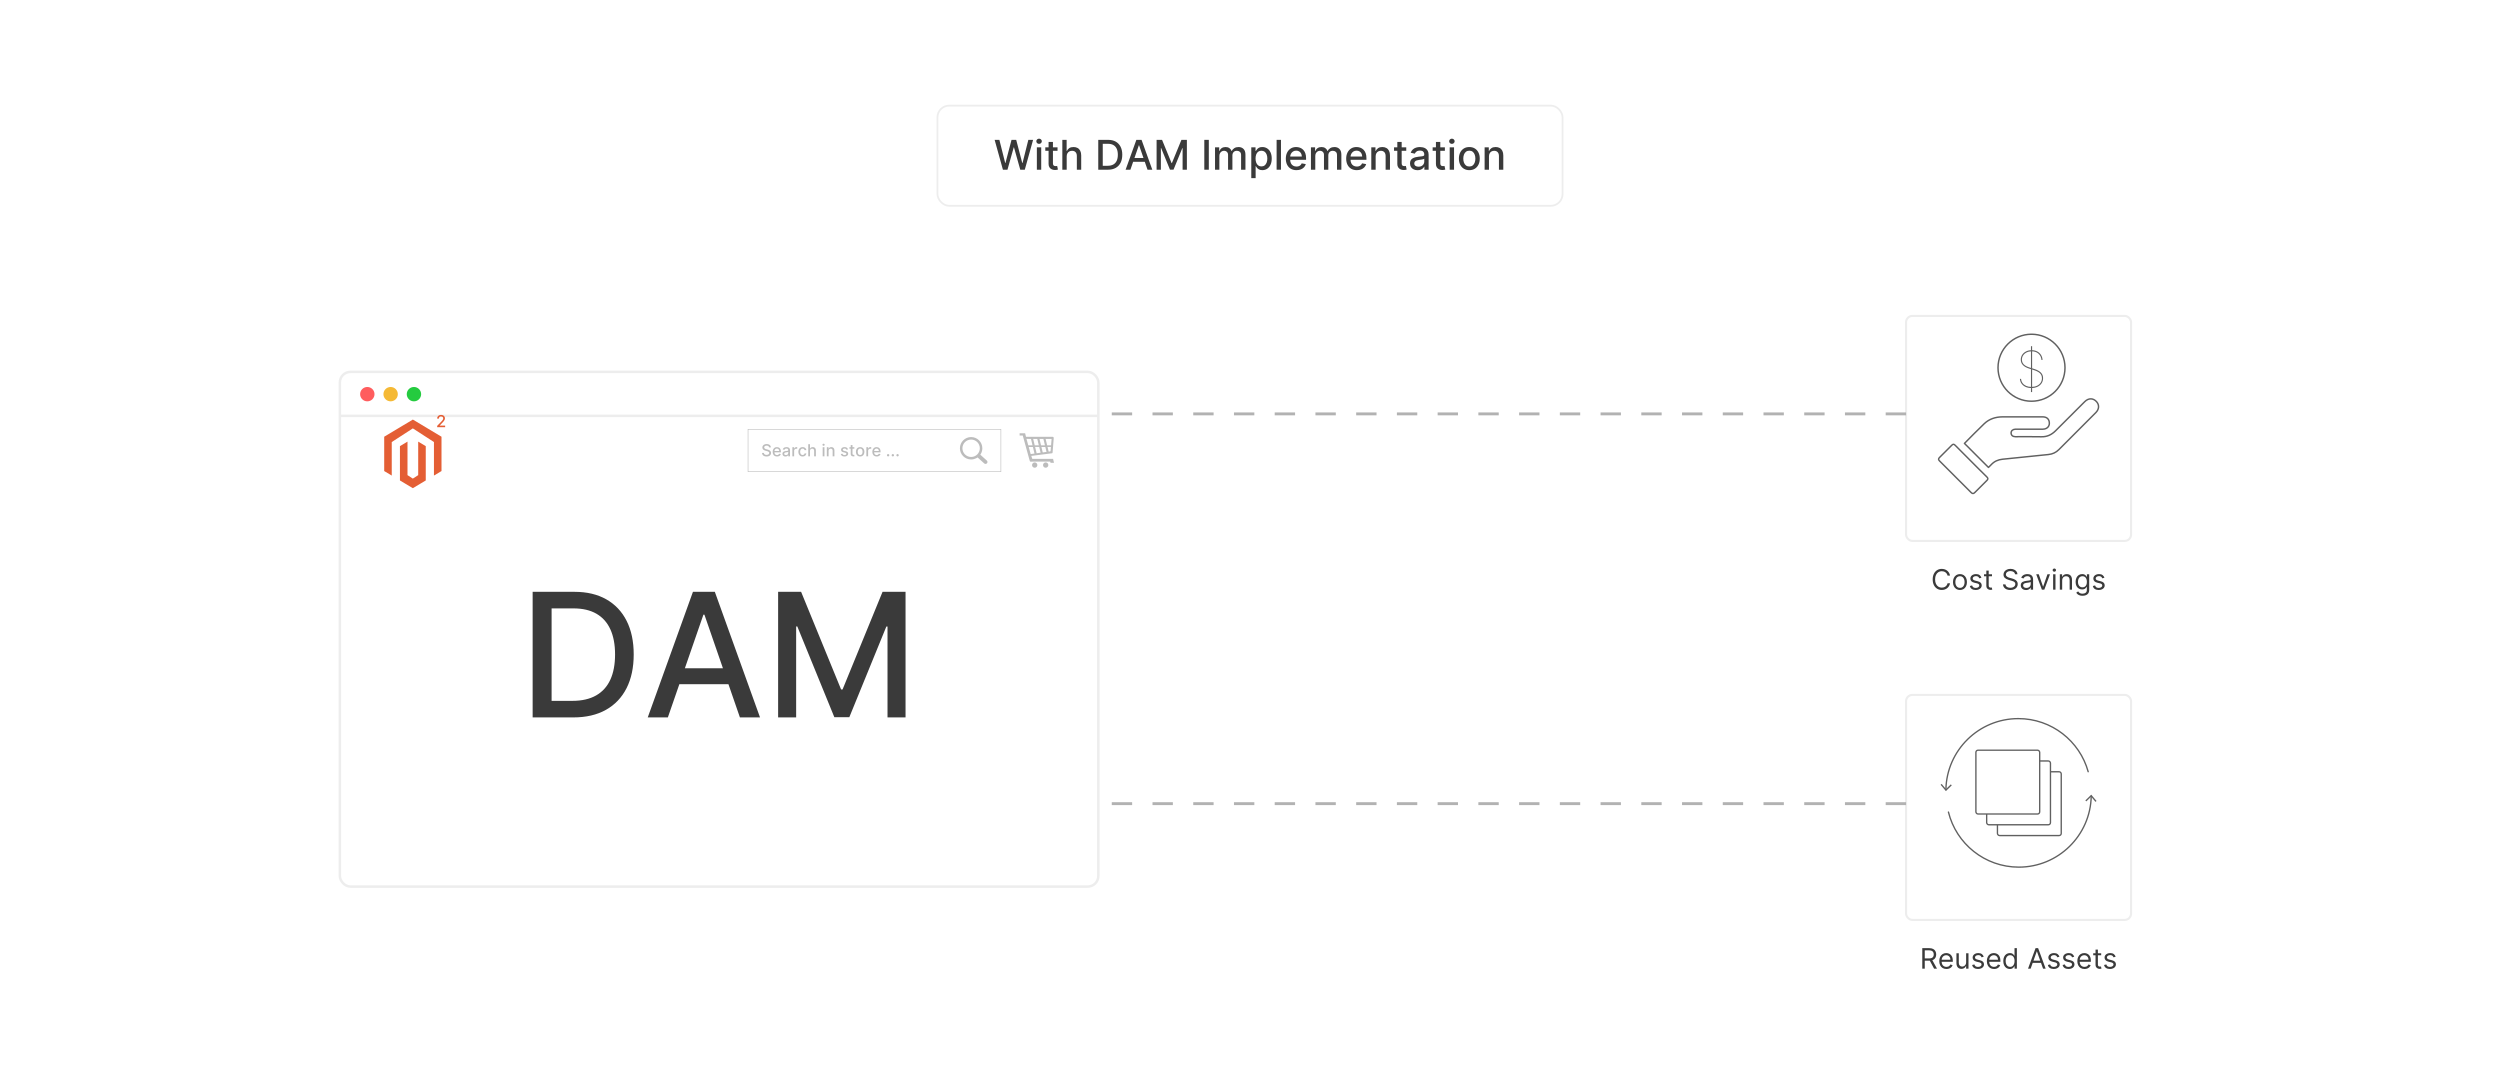 <?xml version="1.0" encoding="UTF-8"?><svg id="Evaluating-asset-reuse-with-Magento-2-DAM" xmlns="http://www.w3.org/2000/svg" xmlns:xlink="http://www.w3.org/1999/xlink" viewBox="0 0 860 370.885"><defs><filter id="drop-shadow-1" filterUnits="userSpaceOnUse"><feOffset dx="0" dy="3.529"/><feGaussianBlur result="blur" stdDeviation="2.824"/><feFlood flood-color="#333" flood-opacity=".09"/><feComposite in2="blur" operator="in"/><feComposite in="SourceGraphic"/></filter><filter id="drop-shadow-2" filterUnits="userSpaceOnUse"><feOffset dx="0" dy="7.76"/><feGaussianBlur result="blur-2" stdDeviation="6.035"/><feFlood flood-color="#000" flood-opacity=".05"/><feComposite in2="blur-2" operator="in"/><feComposite in="SourceGraphic"/></filter><filter id="drop-shadow-3" filterUnits="userSpaceOnUse"><feOffset dx="0" dy="5"/><feGaussianBlur result="blur-3" stdDeviation="4"/><feFlood flood-color="#333" flood-opacity=".09"/><feComposite in2="blur-3" operator="in"/><feComposite in="SourceGraphic"/></filter><filter id="drop-shadow-4" filterUnits="userSpaceOnUse"><feOffset dx="0" dy="5"/><feGaussianBlur result="blur-4" stdDeviation="4"/><feFlood flood-color="#333" flood-opacity=".09"/><feComposite in2="blur-4" operator="in"/><feComposite in="SourceGraphic"/></filter></defs><g filter="url(#drop-shadow-1)"><rect x="322.48" y="32.804" width="215.041" height="34.461" rx="4.036" ry="4.036" fill="#fff" stroke="#ededed" stroke-miterlimit="10" stroke-width=".621"/><path d="M345.004,54.851l-2.847-10.268h1.629l2,7.951h.095l2.081-7.951h1.614l2.081,7.957h.095l1.996-7.957h1.634l-2.853,10.268h-1.559l-2.161-7.69h-.08l-2.161,7.69h-1.564Z" fill="#3a3a3a" stroke-width="0"/><path d="M357.437,45.962c-.261,0-.484-.088-.669-.263-.185-.175-.278-.385-.278-.629,0-.247.093-.458.278-.634.186-.176.409-.263.669-.263s.484.087.669.263c.186.175.278.385.278.629,0,.248-.093.459-.278.634s-.409.263-.669.263ZM356.68,54.851v-7.701h1.499v7.701h-1.499Z" fill="#3a3a3a" stroke-width="0"/><path d="M363.789,47.15v1.204h-4.206v-1.204h4.206ZM360.711,45.305h1.499v7.284c0,.291.043.509.13.654.087.146.2.244.338.296s.29.078.454.078c.121,0,.226-.008.316-.025s.161-.03.21-.04l.271,1.238c-.087.033-.21.067-.371.103-.16.035-.361.054-.602.058-.395.007-.762-.063-1.103-.21s-.617-.374-.827-.682-.316-.694-.316-1.158v-7.595Z" fill="#3a3a3a" stroke-width="0"/><path d="M366.942,50.278v4.572h-1.499v-10.268h1.479v3.82h.095c.18-.414.456-.744.827-.987.371-.244.855-.366,1.454-.366.528,0,.99.109,1.386.326.396.217.704.541.922.97.219.43.329.965.329,1.607v4.898h-1.499v-4.718c0-.564-.146-1.003-.436-1.316-.291-.312-.695-.469-1.213-.469-.354,0-.671.075-.95.226-.279.15-.498.37-.657.659-.159.29-.238.638-.238,1.045Z" fill="#3a3a3a" stroke-width="0"/><path d="M381.125,54.851h-3.324v-10.268h3.429c1.006,0,1.87.205,2.592.614.722.41,1.276.996,1.662,1.76.386.764.579,1.679.579,2.745,0,1.07-.195,1.989-.584,2.757-.39.769-.952,1.36-1.687,1.772-.735.413-1.625.619-2.667.619ZM379.35,53.497h1.689c.782,0,1.432-.148,1.95-.444s.906-.725,1.163-1.289c.257-.563.386-1.25.386-2.063,0-.805-.127-1.489-.383-2.05s-.636-.988-1.141-1.278c-.504-.291-1.131-.436-1.88-.436h-1.785v7.56Z" fill="#3a3a3a" stroke-width="0"/><path d="M388.855,54.851h-1.644l3.695-10.268h1.79l3.695,10.268h-1.644l-2.903-8.402h-.081l-2.908,8.402ZM389.131,50.83h5.334v1.303h-5.334v-1.303Z" fill="#3a3a3a" stroke-width="0"/><path d="M397.869,44.583h1.88l3.269,7.981h.12l3.269-7.981h1.88v10.268h-1.474v-7.43h-.095l-3.028,7.415h-1.224l-3.028-7.419h-.095v7.435h-1.474v-10.268Z" fill="#3a3a3a" stroke-width="0"/><path d="M415.832,44.583v10.268h-1.549v-10.268h1.549Z" fill="#3a3a3a" stroke-width="0"/><path d="M417.968,54.851v-7.701h1.438v1.253h.096c.16-.424.422-.756.787-.995.364-.239.8-.358,1.308-.358.515,0,.947.12,1.296.361.35.241.607.572.775.993h.08c.184-.411.476-.739.877-.985.401-.246.879-.369,1.434-.369.699,0,1.269.219,1.712.657.442.438.664,1.098.664,1.98v5.164h-1.499v-5.023c0-.521-.142-.899-.426-1.133s-.623-.351-1.018-.351c-.488,0-.867.149-1.138.449-.271.299-.406.683-.406,1.15v4.908h-1.494v-5.119c0-.418-.13-.753-.391-1.008-.261-.254-.6-.381-1.018-.381-.284,0-.546.074-.785.223s-.431.355-.577.619c-.145.264-.218.57-.218.917v4.748h-1.499Z" fill="#3a3a3a" stroke-width="0"/><path d="M430.441,57.738v-10.588h1.463v1.249h.125c.088-.161.213-.346.377-.557s.391-.395.682-.554.676-.238,1.152-.238c.623,0,1.178.157,1.666.471.486.314.871.767,1.15,1.359.277.591.418,1.303.418,2.135,0,.833-.139,1.545-.416,2.139s-.658,1.049-1.143,1.368c-.484.319-1.039.479-1.66.479-.469,0-.85-.079-1.145-.236-.297-.157-.527-.341-.695-.551s-.295-.397-.387-.562h-.09v4.086h-1.499ZM431.91,51c0,.542.078,1.016.234,1.424.158.408.385.726.682.955.299.229.662.343,1.094.343.447,0,.822-.12,1.123-.358.301-.239.529-.564.684-.975.156-.411.234-.874.234-1.389,0-.508-.076-.964-.229-1.369s-.379-.724-.682-.958-.68-.351-1.131-.351c-.434,0-.801.112-1.1.336-.301.224-.525.536-.68.938-.154.401-.23.869-.23,1.404Z" fill="#3a3a3a" stroke-width="0"/><path d="M440.653,44.583v10.268h-1.499v-10.268h1.499Z" fill="#3a3a3a" stroke-width="0"/><path d="M445.987,55.006c-.759,0-1.411-.163-1.957-.489-.547-.326-.968-.785-1.264-1.378s-.443-1.29-.443-2.088c0-.789.147-1.484.443-2.085s.71-1.071,1.243-1.409,1.157-.506,1.873-.506c.434,0,.855.072,1.263.215.408.144.774.37,1.099.677.323.307.579.706.767,1.195.188.49.28,1.084.28,1.782v.532h-6.121v-1.123h4.652c0-.395-.08-.745-.24-1.05s-.386-.547-.675-.725-.627-.266-1.015-.266c-.421,0-.788.103-1.101.308-.312.206-.553.473-.722.802-.169.33-.254.686-.254,1.07v.877c0,.515.092.953.273,1.313.183.361.438.636.765.825.328.189.71.283,1.148.283.284,0,.543-.041.776-.123.234-.082.437-.205.607-.369.17-.164.301-.366.391-.606l1.419.255c-.113.418-.316.783-.609,1.096-.292.312-.658.555-1.098.727-.439.172-.94.258-1.502.258Z" fill="#3a3a3a" stroke-width="0"/><path d="M450.961,54.851v-7.701h1.438v1.253h.096c.16-.424.423-.756.787-.995.364-.239.8-.358,1.309-.358.515,0,.946.12,1.296.361.349.241.607.572.774.993h.08c.184-.411.477-.739.877-.985.401-.246.879-.369,1.435-.369.698,0,1.269.219,1.712.657.442.438.664,1.098.664,1.98v5.164h-1.499v-5.023c0-.521-.142-.899-.426-1.133s-.624-.351-1.018-.351c-.488,0-.868.149-1.139.449s-.406.683-.406,1.15v4.908h-1.493v-5.119c0-.418-.131-.753-.392-1.008-.261-.254-.6-.381-1.018-.381-.284,0-.546.074-.784.223-.239.149-.432.355-.577.619s-.218.57-.218.917v4.748h-1.499Z" fill="#3a3a3a" stroke-width="0"/><path d="M466.752,55.006c-.759,0-1.411-.163-1.957-.489-.547-.326-.968-.785-1.264-1.378s-.443-1.29-.443-2.088c0-.789.147-1.484.443-2.085s.71-1.071,1.243-1.409,1.157-.506,1.873-.506c.434,0,.855.072,1.263.215.408.144.774.37,1.099.677.323.307.579.706.767,1.195.188.49.28,1.084.28,1.782v.532h-6.121v-1.123h4.652c0-.395-.08-.745-.24-1.05s-.386-.547-.675-.725-.627-.266-1.015-.266c-.421,0-.788.103-1.101.308-.312.206-.553.473-.722.802-.169.33-.254.686-.254,1.07v.877c0,.515.092.953.273,1.313.183.361.438.636.765.825.328.189.71.283,1.148.283.284,0,.543-.041.776-.123.234-.082.437-.205.607-.369.17-.164.301-.366.391-.606l1.419.255c-.113.418-.316.783-.609,1.096-.292.312-.658.555-1.098.727-.439.172-.94.258-1.502.258Z" fill="#3a3a3a" stroke-width="0"/><path d="M473.225,50.278v4.572h-1.499v-7.701h1.438v1.253h.096c.177-.408.455-.735.835-.982.379-.248.857-.371,1.436-.371.525,0,.984.109,1.379.329.395.219.7.544.918.975.217.431.325.964.325,1.599v4.898h-1.499v-4.718c0-.558-.146-.995-.436-1.311-.291-.316-.69-.474-1.198-.474-.348,0-.656.075-.925.226-.27.15-.481.37-.637.659-.156.29-.233.638-.233,1.045Z" fill="#3a3a3a" stroke-width="0"/><path d="M483.753,47.15v1.204h-4.206v-1.204h4.206ZM480.675,45.305h1.499v7.284c0,.291.043.509.13.654.087.146.2.244.339.296s.289.078.453.078c.12,0,.226-.008.316-.025.09-.017.16-.03.21-.04l.271,1.238c-.087.033-.21.067-.37.103-.161.035-.361.054-.602.058-.395.007-.763-.063-1.104-.21s-.616-.374-.827-.682-.315-.694-.315-1.158v-7.595Z" fill="#3a3a3a" stroke-width="0"/><path d="M487.648,55.021c-.488,0-.93-.091-1.324-.273s-.706-.447-.935-.795c-.229-.348-.344-.773-.344-1.278,0-.435.084-.792.251-1.073s.393-.503.677-.667c.284-.164.602-.287.952-.371.352-.083.709-.147,1.073-.19.461-.053.836-.098,1.123-.133s.496-.093.627-.173c.13-.08.195-.21.195-.391v-.035c0-.438-.123-.777-.368-1.018-.246-.241-.611-.361-1.096-.361-.505,0-.901.111-1.19.333-.29.223-.489.469-.6.74l-1.408-.321c.167-.468.411-.847.734-1.136.322-.289.694-.5,1.115-.631.421-.132.864-.198,1.328-.198.308,0,.635.036.98.108s.67.203.973.394.551.462.744.814c.194.353.291.81.291,1.371v5.114h-1.464v-1.053h-.061c-.097.194-.242.384-.436.571-.194.188-.443.343-.747.466-.305.124-.669.186-1.093.186ZM487.974,53.818c.415,0,.77-.082,1.065-.246s.521-.378.677-.645c.155-.266.233-.55.233-.854v-.993c-.054.054-.156.103-.309.148-.152.045-.325.083-.519.115-.194.032-.383.06-.566.085-.184.025-.338.046-.461.062-.291.037-.557.099-.795.186-.239.087-.43.211-.571.374-.143.162-.214.377-.214.644,0,.371.138.651.411.84.274.189.624.283,1.048.283Z" fill="#3a3a3a" stroke-width="0"/><path d="M497.038,47.15v1.204h-4.206v-1.204h4.206ZM493.96,45.305h1.499v7.284c0,.291.043.509.13.654.087.146.2.244.339.296s.289.078.453.078c.12,0,.226-.008.316-.025.09-.017.16-.03.21-.04l.271,1.238c-.087.033-.21.067-.37.103-.161.035-.361.054-.602.058-.395.007-.763-.063-1.104-.21s-.616-.374-.827-.682-.315-.694-.315-1.158v-7.595Z" fill="#3a3a3a" stroke-width="0"/><path d="M499.449,45.962c-.261,0-.483-.088-.669-.263s-.278-.385-.278-.629c0-.247.093-.458.278-.634.186-.176.408-.263.669-.263s.483.087.669.263c.186.175.278.385.278.629,0,.248-.093.459-.278.634s-.408.263-.669.263ZM498.692,54.851v-7.701h1.499v7.701h-1.499Z" fill="#3a3a3a" stroke-width="0"/><path d="M505.449,55.006c-.722,0-1.352-.166-1.89-.496-.538-.331-.956-.794-1.253-1.389-.298-.595-.446-1.29-.446-2.085,0-.799.148-1.498.446-2.096.297-.598.715-1.063,1.253-1.394.538-.331,1.168-.496,1.89-.496.723,0,1.353.166,1.891.496.538.331.956.796,1.253,1.394.298.598.446,1.297.446,2.096,0,.795-.148,1.49-.446,2.085-.297.595-.715,1.058-1.253,1.389-.538.331-1.168.496-1.891.496ZM505.454,53.748c.469,0,.856-.124,1.164-.371.307-.247.535-.576.684-.987s.224-.864.224-1.359c0-.491-.075-.943-.224-1.356s-.377-.745-.684-.995c-.308-.25-.695-.376-1.164-.376-.471,0-.861.125-1.17.376-.31.25-.538.583-.688.995-.148.413-.223.865-.223,1.356,0,.495.074.948.223,1.359.149.411.378.74.688.987.309.248.699.371,1.17.371Z" fill="#3a3a3a" stroke-width="0"/><path d="M512.208,50.278v4.572h-1.499v-7.701h1.438v1.253h.096c.177-.408.455-.735.835-.982.379-.248.857-.371,1.436-.371.525,0,.984.109,1.379.329.395.219.7.544.918.975.217.431.325.964.325,1.599v4.898h-1.499v-4.718c0-.558-.146-.995-.436-1.311-.291-.316-.69-.474-1.198-.474-.348,0-.656.075-.925.226-.27.15-.481.37-.637.659-.156.29-.233.638-.233,1.045Z" fill="#3a3a3a" stroke-width="0"/></g><g filter="url(#drop-shadow-2)"><rect x="116.911" y="120.167" width="260.915" height="177.059" rx="3.653" ry="3.653" fill="#fff" stroke="#ededed" stroke-miterlimit="10" stroke-width=".862"/><line x1="116.911" y1="135.292" x2="377.826" y2="135.292" fill="none" stroke="#ededed" stroke-miterlimit="10" stroke-width=".862"/><circle cx="126.355" cy="127.831" r="2.473" fill="#ff5d5e" stroke-width="0"/><circle cx="134.376" cy="127.831" r="2.473" fill="#f5b935" stroke-width="0"/><circle cx="142.397" cy="127.831" r="2.473" fill="#24cb3f" stroke-width="0"/></g><g id="LOGO"><polygon points="151.877 150.234 151.877 162.04 149.277 163.598 149.277 152.062 142.02 147.364 134.763 152.062 134.763 163.598 132.164 162.04 132.164 150.234 142.02 144.331 151.877 150.234" fill="#e45e34" stroke-width="0"/><polygon points="146.461 153.47 146.461 165.276 144.663 166.353 142.02 167.937 139.375 166.353 137.579 165.276 137.579 153.47 140.179 151.913 140.179 163.448 142.02 164.639 143.861 163.448 143.861 151.913 146.461 153.47" fill="#e45e34" stroke-width="0"/></g><path d="M150.386,146.955v-.457l1.412-1.463c.151-.159.275-.299.374-.419s.172-.235.221-.343c.049-.109.073-.224.073-.347,0-.139-.033-.258-.098-.359-.065-.102-.154-.18-.267-.234-.113-.055-.24-.083-.381-.083-.149,0-.28.03-.392.091-.111.062-.197.147-.256.259-.06.112-.09.242-.09.392h-.601c0-.254.058-.476.175-.667.117-.19.277-.338.481-.443.204-.105.435-.158.695-.158.262,0,.493.052.694.156.2.104.357.245.47.424s.169.38.169.604c0,.155-.029.306-.086.454-.058.148-.158.313-.301.494-.143.182-.341.401-.595.66l-.83.868v.031h1.879v.54h-2.747Z" fill="#e45e34" stroke-width="0"/><rect x="257.331" y="147.684" width="86.975" height="14.569" fill="#fff" stroke="#bcbcbc" stroke-miterlimit="10" stroke-width=".202"/><path d="M264.577,153.897c-.021-.193-.111-.342-.269-.449-.157-.106-.355-.16-.594-.16-.172,0-.319.027-.444.081s-.222.127-.29.22c-.068.093-.103.199-.103.316,0,.099.023.185.07.257.047.072.108.132.185.18.077.048.159.088.248.12.088.032.173.058.254.078l.407.106c.133.033.27.077.409.132s.27.129.389.22c.12.091.217.204.29.338.074.134.111.295.111.482,0,.236-.061.446-.183.629-.121.183-.297.328-.526.434-.23.105-.509.159-.834.159-.312,0-.582-.05-.811-.149-.228-.099-.406-.24-.535-.422-.129-.182-.2-.399-.214-.65h.631c.013.151.062.276.148.376.086.1.196.173.331.222.136.048.283.072.445.072.178,0,.336-.028.475-.084.14-.056.249-.135.329-.236s.12-.219.12-.355c0-.124-.035-.225-.104-.303-.07-.079-.164-.144-.283-.196-.119-.051-.253-.097-.402-.136l-.492-.134c-.334-.091-.599-.225-.793-.401-.194-.177-.292-.41-.292-.701,0-.24.065-.45.195-.629s.307-.318.529-.418c.223-.1.474-.149.753-.149.282,0,.532.05.748.148.217.099.388.235.513.408.124.173.189.372.195.596h-.607Z" fill="#bcbcbc" stroke-width="0"/><path d="M267.291,157.034c-.309,0-.573-.066-.795-.198s-.393-.319-.513-.56c-.12-.241-.181-.523-.181-.848,0-.32.061-.603.181-.847.12-.245.288-.435.505-.572.216-.137.47-.206.76-.206.177,0,.348.029.513.087.166.059.314.15.446.275s.235.287.312.485c.076.199.114.44.114.724v.216h-2.486v-.456h1.89c0-.16-.032-.303-.098-.427s-.156-.222-.274-.294c-.117-.072-.254-.108-.412-.108-.171,0-.319.042-.446.125s-.225.192-.293.326c-.069.134-.104.279-.104.435v.356c0,.209.037.387.111.533s.178.258.311.335.288.115.466.115c.115,0,.221-.017.315-.05.096-.033.178-.083.247-.149.068-.066.122-.148.158-.247l.576.104c-.046.17-.129.318-.247.445-.119.127-.268.225-.446.295-.178.07-.382.104-.609.104Z" fill="#bcbcbc" stroke-width="0"/><path d="M270.221,157.04c-.198,0-.378-.037-.538-.111-.16-.074-.286-.182-.379-.323-.094-.141-.14-.314-.14-.519,0-.177.034-.322.102-.436.068-.114.159-.204.275-.271.115-.066.244-.117.387-.151.143-.034.287-.06.436-.077.187-.021.339-.04.456-.054.116-.015.201-.038.254-.07.053-.033.079-.085.079-.159v-.015c0-.178-.05-.315-.149-.413s-.248-.146-.444-.146c-.205,0-.366.045-.483.135s-.199.19-.243.3l-.572-.13c.067-.19.167-.344.298-.461s.282-.203.453-.256c.171-.054.351-.081.539-.081.125,0,.258.015.398.044.141.029.272.082.395.16.123.077.224.188.303.331.079.144.118.329.118.557v2.076h-.595v-.428h-.024c-.039.079-.099.156-.177.232-.079.076-.18.139-.304.189-.123.05-.271.076-.443.076ZM270.353,156.551c.169,0,.312-.033.433-.1s.212-.154.275-.262c.062-.108.095-.224.095-.347v-.403c-.022.021-.063.042-.126.06-.062.018-.132.034-.21.047-.079.013-.156.024-.23.035-.074.01-.137.019-.188.025-.118.015-.226.04-.322.075s-.175.086-.232.152c-.058.065-.086.153-.086.261,0,.151.056.265.167.341s.253.115.425.115Z" fill="#bcbcbc" stroke-width="0"/><path d="M272.573,156.971v-3.127h.588v.497h.033c.057-.168.157-.301.302-.398.145-.097.309-.146.492-.146.038,0,.083.001.135.004.053.002.094.006.123.01v.582c-.024-.007-.067-.015-.13-.023s-.125-.013-.188-.013c-.144,0-.271.03-.384.09-.111.061-.2.144-.266.25-.064.106-.098.228-.098.363v1.91h-.608Z" fill="#bcbcbc" stroke-width="0"/><path d="M276.094,157.034c-.303,0-.563-.069-.781-.207s-.385-.328-.502-.571c-.116-.243-.175-.521-.175-.835,0-.317.06-.598.18-.842.119-.243.287-.434.505-.571.217-.137.473-.206.767-.206.238,0,.449.044.636.131.186.087.336.21.451.367.114.158.183.341.204.552h-.593c-.032-.146-.106-.272-.223-.378s-.271-.159-.465-.159c-.17,0-.318.044-.445.133s-.226.215-.296.378-.105.356-.105.579c0,.228.034.425.104.59s.167.294.294.385.276.136.449.136c.115,0,.22-.021.314-.064.094-.042.174-.104.238-.184s.109-.176.135-.289h.593c-.021.202-.088.383-.197.542-.11.159-.257.284-.44.375-.185.091-.399.136-.646.136Z" fill="#bcbcbc" stroke-width="0"/><path d="M278.64,155.114v1.856h-.608v-4.169h.601v1.551h.039c.073-.168.185-.302.335-.401.151-.099.348-.148.591-.148.215,0,.402.044.562.132.161.088.286.22.375.394s.133.392.133.652v1.989h-.608v-1.916c0-.229-.059-.408-.177-.534-.118-.127-.282-.19-.493-.19-.144,0-.272.03-.386.091s-.202.15-.267.268c-.064.117-.097.259-.097.424Z" fill="#bcbcbc" stroke-width="0"/><path d="M283.308,153.361c-.106,0-.196-.036-.272-.107-.075-.071-.112-.156-.112-.255,0-.1.037-.186.112-.257.076-.071.166-.107.272-.107.105,0,.196.036.271.107s.113.156.113.255c0,.101-.038.186-.113.257s-.166.107-.271.107ZM283,156.971v-3.127h.608v3.127h-.608Z" fill="#bcbcbc" stroke-width="0"/><path d="M285.035,155.114v1.856h-.608v-3.127h.584v.509h.039c.071-.166.185-.299.339-.399.154-.1.349-.15.583-.15.213,0,.399.044.56.133s.285.221.373.396c.088.175.132.392.132.649v1.989h-.608v-1.916c0-.227-.059-.404-.177-.532-.118-.128-.28-.192-.486-.192-.142,0-.267.03-.376.091s-.195.15-.259.268c-.062.117-.095.259-.095.424Z" fill="#bcbcbc" stroke-width="0"/><path d="M291.713,154.607l-.552.098c-.022-.071-.059-.138-.108-.202s-.116-.116-.2-.157c-.085-.041-.189-.061-.316-.061-.172,0-.315.039-.431.115-.116.077-.174.175-.174.296,0,.104.039.189.116.252.077.064.202.116.375.157l.496.114c.288.066.502.169.644.307.142.139.212.318.212.54,0,.187-.054.354-.162.5-.107.146-.258.26-.45.343-.191.083-.414.124-.666.124-.351,0-.636-.075-.857-.225-.221-.15-.356-.364-.407-.641l.589-.089c.036.153.111.269.226.347s.263.117.446.117c.199,0,.358-.042.478-.125.12-.083.18-.186.18-.306,0-.098-.036-.18-.109-.247-.072-.066-.184-.117-.332-.15l-.529-.116c-.292-.066-.508-.172-.646-.317-.14-.146-.209-.329-.209-.552,0-.185.052-.346.154-.484.104-.139.246-.247.428-.325s.391-.117.625-.117c.338,0,.604.073.798.219.194.146.322.341.385.585Z" fill="#bcbcbc" stroke-width="0"/><path d="M293.901,153.844v.489h-1.708v-.489h1.708ZM292.651,153.095h.608v2.958c0,.118.018.207.053.266s.081.099.138.12.117.031.185.031c.049,0,.091-.003.128-.01.036-.007.065-.012.085-.017l.11.503c-.035.014-.086.027-.15.042-.065.015-.146.022-.244.023-.16.003-.31-.025-.448-.085-.139-.06-.25-.152-.336-.277-.086-.125-.128-.281-.128-.47v-3.084Z" fill="#bcbcbc" stroke-width="0"/><path d="M295.891,157.034c-.293,0-.549-.067-.768-.201-.219-.135-.389-.323-.509-.564-.121-.242-.182-.524-.182-.847,0-.324.061-.608.182-.851.12-.243.29-.432.509-.566s.475-.202.768-.202.549.067.768.202c.218.134.388.323.509.566.12.243.181.526.181.851,0,.323-.061.605-.181.847-.121.241-.291.429-.509.564-.219.134-.475.201-.768.201ZM295.893,156.523c.189,0,.348-.05.472-.151.125-.1.218-.234.278-.401s.091-.351.091-.552c0-.199-.03-.383-.091-.551-.061-.167-.153-.302-.278-.404-.124-.102-.282-.153-.472-.153-.191,0-.35.051-.476.153-.126.102-.219.236-.279.404-.06.168-.09.352-.09.551,0,.201.03.385.09.552.061.167.153.301.279.401.126.101.284.151.476.151Z" fill="#bcbcbc" stroke-width="0"/><path d="M298.025,156.971v-3.127h.588v.497h.033c.057-.168.157-.301.302-.398.145-.097.309-.146.492-.146.038,0,.083.001.135.004.053.002.094.006.123.01v.582c-.024-.007-.067-.015-.13-.023s-.125-.013-.188-.013c-.144,0-.271.03-.384.09-.111.061-.2.144-.266.25-.064.106-.098.228-.098.363v1.91h-.608Z" fill="#bcbcbc" stroke-width="0"/><path d="M301.575,157.034c-.309,0-.573-.066-.795-.198s-.393-.319-.513-.56c-.12-.241-.181-.523-.181-.848,0-.32.061-.603.181-.847.12-.245.288-.435.505-.572.216-.137.47-.206.76-.206.177,0,.348.029.513.087.166.059.314.15.446.275s.235.287.312.485c.076.199.114.44.114.724v.216h-2.486v-.456h1.89c0-.16-.032-.303-.098-.427s-.156-.222-.274-.294c-.117-.072-.254-.108-.412-.108-.171,0-.319.042-.446.125s-.225.192-.293.326c-.069.134-.104.279-.104.435v.356c0,.209.037.387.111.533s.178.258.311.335.288.115.466.115c.115,0,.221-.017.315-.05.096-.033.178-.083.247-.149.068-.066.122-.148.158-.247l.576.104c-.046.17-.129.318-.247.445-.119.127-.268.225-.446.295-.178.07-.382.104-.609.104Z" fill="#bcbcbc" stroke-width="0"/><path d="M305.515,157.009c-.111,0-.207-.04-.287-.119-.08-.079-.12-.175-.12-.288,0-.111.04-.207.12-.286.08-.08.176-.119.287-.119s.207.04.287.119c.08.079.12.175.12.286,0,.075-.02.143-.057.205-.037.062-.086.111-.147.148-.061.037-.129.055-.203.055Z" fill="#bcbcbc" stroke-width="0"/><path d="M307.137,157.009c-.111,0-.207-.04-.287-.119-.08-.079-.12-.175-.12-.288,0-.111.04-.207.12-.286.08-.08.176-.119.287-.119s.207.04.287.119c.08.079.12.175.12.286,0,.075-.02.143-.057.205-.037.062-.086.111-.147.148-.061.037-.129.055-.203.055Z" fill="#bcbcbc" stroke-width="0"/><path d="M308.76,157.009c-.111,0-.207-.04-.287-.119-.08-.079-.12-.175-.12-.288,0-.111.04-.207.12-.286.08-.08.176-.119.287-.119s.207.04.287.119c.08.079.12.175.12.286,0,.075-.02.143-.057.205-.037.062-.086.111-.147.148-.061.037-.129.055-.203.055Z" fill="#bcbcbc" stroke-width="0"/><path d="M334.067,150.346h.001v.001c1.065 0,2.029.432,2.727,1.13.697.697,1.128,1.66,1.129,2.724h.001v.006h-.001c-0.0.429-.071.842-.2,1.226-.022.065-.044.127-.068.186v.001c-.112.282-.256.549-.428.795l2.244,2.017.001.001.012.011.001.001c.127.121.196.282.204.446.008.162-.042.328-.153.461l-.001.001-.014.016-.003.003-.011.012-.001.002c-.121.127-.282.196-.446.204-.162.009-.328-.042-.461-.153l-.001-.001-.016-.014-.002-.002-2.295-2.063c-.068.048-.137.093-.207.136-.095.058-.194.113-.294.163-.517.258-1.101.403-1.719.403v.001h-.001v-.001c-1.065-0-2.029-.432-2.727-1.13-.697-.697-1.128-1.66-1.129-2.724h-.001v-.004h.001c0-1.065.432-2.029,1.13-2.727.697-.697,1.66-1.128,2.724-1.129v-.001h.003ZM334.068,151.211v.001h-.004v-.001c-.825.001-1.572.336-2.113.877-.541.541-.876,1.289-.877,2.115h.001v.004h-.001c.001.825.335,1.572.877,2.113.541.541,1.289.877,2.115.877v-.001h.004v.001c.825-.001,1.572-.336,2.113-.877.541-.541.876-1.289.877-2.114h-0v-.004h0c-0-.825-.336-1.572-.876-2.113-.541-.541-1.289-.877-2.114-.877h0Z" fill="#bcbcbc" stroke-width="0"/><path d="M352.937,150.252h9.009c.589,0,.557.239.506.847l-.335,4.271c-.057.681-.009.516-.73.619l-6.626.843.351,1.017h7.137c.097.361.228.949.324,1.352h-1.186l-.114-.411h-5.703c-1.308-.022-1.177.332-1.491-.799l-2.248-8.172h-1.08v-.783h1.894c.088.329.21.884.292,1.217h0ZM355.937,159.07c.505,0,.915.41.915.915,0,.506-.409.915-.915.915s-.915-.409-.915-.915c0-.505.409-.915.915-.915h0ZM359.712,159.07c.505,0,.915.41.915.915,0,.506-.41.915-.915.915-.506,0-.915-.409-.915-.915-0-.505.409-.915.915-.915h0ZM353.726,153.194h1.458l-.529-2.212c-.521,0-1.035-.001-1.538-.001l.178.662.006-.001.426,1.552h0ZM355.417,150.983l.529,2.211h1.404l-.531-2.209-1.402-.002h0ZM357.583,150.986l.531,2.208h1.343l-.529-2.206-1.345-.002h0ZM359.692,150.989l.529,2.206h1.344l.149-1.773c.042-.494.128-.432-.351-.432-.547-.001-1.106-.002-1.671-.002h0ZM361.518,153.756h-1.163l.383,1.599.095-.013c.586-.084.547.05.594-.503l.091-1.083h0ZM360,155.457l-.407-1.7h-1.342l.451,1.877,1.299-.177h0ZM357.962,155.734l-.476-1.979h-1.405l.519,2.164,1.362-.185h0ZM355.86,156.021l-.542-2.264h-1.438l.672,2.443,1.307-.179h0Z" fill="#bcbcbc" fill-rule="evenodd" stroke-width="0"/><path d="M197.217,246.79h-13.986v-43.202h14.429c4.233,0,7.868.862,10.906,2.584,3.038,1.723,5.369,4.191,6.993,7.404,1.624,3.214,2.436,7.063,2.436,11.549,0,4.5-.819,8.368-2.458,11.602-1.638,3.235-4.004,5.72-7.098,7.457s-6.834,2.605-11.222,2.605ZM189.75,241.095h7.109c3.291,0,6.025-.623,8.206-1.867,2.18-1.245,3.811-3.051,4.894-5.421,1.083-2.369,1.624-5.263,1.624-8.68,0-3.389-.538-6.265-1.614-8.627-1.076-2.363-2.676-4.156-4.799-5.379-2.124-1.223-4.76-1.835-7.911-1.835h-7.509v31.811Z" fill="#3a3a3a" stroke-width="0"/><path d="M229.744,246.79h-6.919l15.547-43.202h7.531l15.546,43.202h-6.919l-12.214-35.354h-.337l-12.235,35.354ZM230.904,229.872h22.445v5.485h-22.445v-5.485Z" fill="#3a3a3a" stroke-width="0"/><path d="M267.671,203.588h7.911l13.753,33.583h.506l13.754-33.583h7.91v43.202h-6.202v-31.262h-.401l-12.741,31.199h-5.147l-12.741-31.22h-.4v31.283h-6.202v-43.202Z" fill="#3a3a3a" stroke-width="0"/><rect x="655.684" y="103.674" width="77.405" height="77.405" rx="2.185" ry="2.185" fill="#fff" filter="url(#drop-shadow-3)" stroke="#ededed" stroke-miterlimit="10" stroke-width=".728"/><path d="M688.897,157.969c-1.541.155-2.866.727-3.922,1.883-.282.308-.59.595-.94.946l-8.266-8.266c2.305-2.305,4.52-4.61,6.841-6.809,1.696-1.607,3.833-2.289,6.156-2.321,1.965-.026,3.93-.005,5.895-.005,2.666 0,5.334-.008,8.0.003,1.267.008,2.023.564,2.258,1.604.332,1.491-.608,2.626-2.221,2.637-2.919.016-5.84.003-8.759.003-.224.003-.448-.005-.672.003-.877.034-1.457.556-1.449,1.301.008.767.553,1.275,1.465,1.28,2.979.013,5.956-.055,8.927.024,1.976.058,3.543-.709,4.881-2.036,3.372-3.34,6.709-6.709,10.073-10.057,1.317-1.312,2.971-1.259,4.112.092.94,1.114.827,2.545-.324,3.696-4.223,4.233-8.461,8.451-12.676,12.697-1.019,1.025-2.197,1.575-3.633,1.715-5.25.519-10.5,1.08-15.747,1.612ZM671.372,153.199c.456-.472.745-.498,1.222-.011,1.796,1.849,3.635,3.656,5.458,5.479,1.804,1.804,3.593,3.625,5.424,5.398.49.479.453.78-.008,1.225-1.386,1.349-2.753,2.716-4.101,4.101-.466.482-.806.532-1.314.024-3.588-3.625-7.199-7.231-10.819-10.824-.453-.448-.516-.759-.024-1.23,1.412-1.365,2.8-2.753,4.162-4.162Z" fill="none" stroke="#606060" stroke-linecap="round" stroke-linejoin="round" stroke-width=".505"/><circle cx="698.838" cy="126.499" r="11.521" fill="none" stroke="#606060" stroke-linecap="round" stroke-linejoin="round" stroke-width=".505"/><path d="M702.255,123.819c-.062-.864-.392-1.573-.99-2.128-.598-.555-1.387-.833-2.365-.833-.642,0-1.215.124-1.721.37s-.905.585-1.197,1.015-.438.922-.438,1.478c0,.321.053.617.16.888.106.271.271.519.49.743s.498.426.833.604c.335.179.729.338,1.182.478l1.431.444c.547.168,1.02.357,1.419.567.398.21.729.445.989.706.262.261.456.551.583.87.128.318.191.673.191,1.064,0,.658-.169,1.244-.506,1.758-.337.514-.808.917-1.412,1.209s-1.306.438-2.104.438c-.77,0-1.441-.135-2.018-.404-.575-.27-1.031-.642-1.366-1.117-.335-.475-.523-1.021-.564-1.638h.396c.041.543.211,1.022.512,1.438.3.415.708.74,1.225.975.516.234,1.121.352,1.816.352.724,0,1.357-.126,1.903-.379.544-.253.968-.605,1.271-1.058.302-.452.453-.977.453-1.573,0-.452-.099-.85-.296-1.194-.197-.343-.508-.646-.932-.91s-.977-.5-1.659-.709l-1.432-.444c-.99-.312-1.731-.726-2.224-1.24-.491-.514-.736-1.137-.736-1.869,0-.621.162-1.177.487-1.668.324-.492.77-.879,1.335-1.163s1.208-.425,1.928-.425c.724,0,1.359.144,1.906.432.547.288.98.685,1.302,1.19.32.506.501,1.083.542,1.733h-.395ZM698.652,134.873v-15.791h.396v15.791h-.396Z" fill="#606060" stroke-width="0"/><path d="M670.806,197.998h-.855c-.051-.246-.139-.462-.264-.648s-.277-.343-.455-.471c-.178-.127-.375-.223-.592-.288-.216-.064-.44-.097-.675-.097-.428,0-.814.108-1.16.324-.347.216-.621.534-.824.955-.203.42-.306.937-.306,1.548s.103,1.127.306,1.548.478.739.824.955c.346.216.732.324,1.16.324.234,0,.459-.032.675-.097.217-.064.414-.16.592-.288.178-.127.33-.285.455-.472s.213-.403.264-.646h.855c-.064.361-.182.684-.353.969-.17.285-.381.527-.634.726-.253.199-.536.35-.85.454-.314.104-.649.155-1.005.155-.603,0-1.138-.147-1.607-.441-.469-.294-.837-.712-1.106-1.255-.269-.542-.403-1.186-.403-1.931s.135-1.388.403-1.931c.27-.542.638-.961,1.106-1.255.47-.294,1.005-.441,1.607-.441.355,0,.69.052,1.005.155.313.104.597.254.85.453s.464.44.634.724c.171.284.288.607.353.971Z" fill="#3a3a3a" stroke-width="0"/><path d="M674.226,202.962c-.479,0-.897-.114-1.257-.341-.36-.228-.641-.546-.842-.955s-.302-.887-.302-1.434c0-.552.101-1.033.302-1.445.201-.411.481-.73.842-.958.359-.228.778-.341,1.257-.341.478,0,.896.114,1.256.341.36.228.641.547.842.958.201.412.302.893.302,1.445,0,.547-.101,1.025-.302,1.434s-.481.728-.842.955c-.359.228-.778.341-1.256.341ZM674.226,202.231c.362,0,.661-.093.896-.279s.408-.431.521-.734c.113-.303.169-.632.169-.986s-.056-.684-.169-.99c-.112-.306-.286-.553-.521-.741s-.533-.283-.896-.283c-.363,0-.662.094-.896.283s-.408.436-.521.741c-.113.306-.169.636-.169.99s.056.683.169.986c.112.304.286.548.521.734s.533.279.896.279Z" fill="#3a3a3a" stroke-width="0"/><path d="M681.617,198.742l-.731.207c-.046-.122-.113-.241-.201-.357-.089-.116-.209-.212-.36-.288-.152-.076-.347-.114-.583-.114-.324,0-.594.074-.809.222-.215.148-.322.336-.322.564,0,.202.073.362.221.479s.377.215.689.293l.786.193c.474.115.826.29,1.059.526.232.235.348.538.348.908,0,.303-.086.575-.26.813-.174.239-.416.428-.726.565-.311.138-.672.207-1.083.207-.54,0-.987-.117-1.341-.352-.354-.234-.578-.577-.673-1.027l.772-.193c.074.285.214.499.419.642.206.142.476.213.809.213.379,0,.681-.081.905-.243.224-.162.336-.357.336-.584,0-.184-.064-.338-.193-.464-.129-.125-.326-.219-.593-.281l-.883-.207c-.484-.115-.841-.293-1.066-.536-.227-.243-.34-.546-.34-.912,0-.298.084-.563.253-.792.169-.23.4-.411.693-.542s.626-.196.998-.196c.524,0,.937.115,1.236.345.3.229.513.533.64.91Z" fill="#3a3a3a" stroke-width="0"/><path d="M685.244,197.556v.689h-2.744v-.689h2.744ZM683.3,196.287h.813v5.047c0,.23.034.402.102.516s.155.189.262.228c.107.038.221.057.34.057.09,0,.163-.005.221-.015.058-.011.104-.019.138-.026l.166.731c-.056.021-.133.042-.231.063s-.224.033-.376.033c-.229,0-.454-.049-.674-.148-.22-.099-.401-.25-.545-.452-.144-.203-.215-.458-.215-.766v-5.268Z" fill="#3a3a3a" stroke-width="0"/><path d="M693.174,197.556c-.042-.35-.21-.621-.504-.814-.294-.193-.655-.29-1.082-.29-.313,0-.586.051-.819.152s-.415.24-.545.417c-.13.177-.194.378-.194.604,0,.188.045.35.136.484s.208.246.351.334.291.161.448.217c.156.056.3.102.431.136l.717.193c.184.048.39.115.615.2.227.085.444.2.652.346s.379.333.515.56.204.507.204.838c0,.382-.1.727-.299,1.034-.198.308-.488.553-.868.734-.381.182-.842.272-1.385.272-.506,0-.942-.082-1.312-.245s-.658-.391-.869-.683c-.21-.292-.329-.631-.356-1.017h.883c.022.267.113.487.271.66.157.174.357.302.6.386s.504.126.784.126c.326,0,.619-.054.879-.161s.466-.256.617-.448c.152-.192.228-.417.228-.674,0-.234-.065-.425-.196-.572s-.304-.267-.517-.358c-.214-.092-.445-.172-.693-.242l-.869-.248c-.552-.159-.988-.385-1.31-.679-.322-.294-.482-.679-.482-1.155,0-.396.107-.741.322-1.036s.504-.525.868-.689c.364-.165.771-.247,1.223-.247.455,0,.859.081,1.213.243.354.162.636.383.844.664s.317.599.329.955h-.827Z" fill="#3a3a3a" stroke-width="0"/><path d="M696.951,202.976c-.335,0-.64-.063-.913-.191-.273-.127-.491-.312-.652-.555-.16-.243-.241-.536-.241-.881,0-.304.061-.55.18-.74s.279-.338.479-.446c.199-.108.421-.189.663-.243.243-.054.487-.097.732-.129.322-.042.584-.073.785-.095s.348-.059.441-.112c.093-.053.139-.145.139-.275v-.028c0-.34-.092-.604-.277-.793-.185-.188-.465-.283-.839-.283-.389,0-.693.085-.914.255-.221.17-.376.352-.465.544l-.772-.276c.138-.322.322-.573.553-.753.231-.181.484-.307.759-.379s.545-.108.812-.108c.171,0,.366.02.588.06s.437.123.646.247c.207.124.381.312.519.562s.207.586.207,1.007v3.489h-.814v-.717h-.041c-.055.115-.147.238-.275.369-.129.131-.3.243-.514.334s-.475.138-.783.138ZM697.075,202.245c.322,0,.594-.063.815-.189s.39-.29.504-.49c.113-.2.17-.41.17-.631v-.745c-.034.042-.109.079-.226.112-.116.033-.249.062-.399.086-.15.024-.297.045-.438.062-.141.018-.255.032-.343.043-.211.028-.408.072-.591.133-.183.061-.33.152-.441.272s-.167.285-.167.491c0,.283.104.496.315.64.21.144.478.215.801.215Z" fill="#3a3a3a" stroke-width="0"/><path d="M705.198,197.556l-1.959,5.295h-.827l-1.958-5.295h.883l1.462,4.22h.055l1.462-4.22h.883Z" fill="#3a3a3a" stroke-width="0"/><path d="M706.688,196.673c-.158,0-.295-.054-.408-.162-.114-.108-.171-.238-.171-.39,0-.151.057-.281.171-.389.113-.108.25-.162.408-.162.159,0,.295.054.409.162.113.108.17.238.17.389,0,.152-.057.282-.17.39-.114.108-.25.162-.409.162ZM706.274,202.852v-5.295h.813v5.295h-.813Z" fill="#3a3a3a" stroke-width="0"/><path d="M709.391,199.666v3.186h-.813v-5.295h.785v.827h.069c.124-.269.312-.485.565-.65.253-.164.579-.246.979-.246.358,0,.672.073.94.219.27.146.479.367.628.662.149.295.224.668.224,1.119v3.365h-.813v-3.31c0-.416-.107-.741-.324-.974-.216-.233-.512-.35-.889-.35-.26,0-.491.057-.695.169-.203.113-.363.277-.48.493-.117.216-.176.478-.176.786Z" fill="#3a3a3a" stroke-width="0"/><path d="M716.396,204.948c-.393,0-.73-.05-1.014-.15-.282-.1-.518-.231-.705-.393-.187-.162-.336-.335-.446-.519l.648-.455c.073.097.167.208.279.333.112.125.268.234.464.327.196.093.454.14.773.14.428,0,.78-.104,1.059-.31.278-.207.417-.531.417-.972v-1.076h-.068c-.06.096-.145.215-.254.357-.109.141-.266.267-.469.375-.203.109-.478.164-.822.164-.428,0-.811-.102-1.149-.304s-.607-.497-.804-.882c-.196-.386-.295-.855-.295-1.407,0-.542.096-1.015.286-1.419.191-.403.457-.716.797-.938s.733-.333,1.179-.333c.345,0,.619.057.822.17.204.114.36.243.469.386.109.144.194.261.254.354h.083v-.841h.786v5.447c0,.455-.104.826-.309,1.112-.206.286-.482.496-.828.631-.346.134-.73.202-1.153.202ZM716.368,202.038c.326,0,.603-.075.827-.224.226-.149.396-.364.514-.645.117-.28.176-.616.176-1.006,0-.382-.057-.718-.172-1.01s-.285-.521-.511-.686c-.225-.166-.503-.249-.834-.249-.345,0-.632.087-.86.262s-.399.409-.514.703c-.113.294-.17.621-.17.979,0,.368.058.692.174.974.116.282.288.502.517.662.229.16.514.24.854.24Z" fill="#3a3a3a" stroke-width="0"/><path d="M723.926,198.742l-.731.207c-.046-.122-.113-.241-.201-.357-.089-.116-.209-.212-.36-.288-.152-.076-.347-.114-.583-.114-.324,0-.594.074-.809.222-.215.148-.322.336-.322.564,0,.202.073.362.221.479s.377.215.689.293l.786.193c.474.115.826.29,1.059.526.232.235.348.538.348.908,0,.303-.086.575-.26.813-.174.239-.416.428-.726.565-.311.138-.672.207-1.083.207-.54,0-.987-.117-1.341-.352-.354-.234-.578-.577-.673-1.027l.772-.193c.074.285.214.499.419.642.206.142.476.213.809.213.379,0,.681-.081.905-.243.224-.162.336-.357.336-.584,0-.184-.064-.338-.193-.464-.129-.125-.326-.219-.593-.281l-.883-.207c-.484-.115-.841-.293-1.066-.536-.227-.243-.34-.546-.34-.912,0-.298.084-.563.253-.792.169-.23.4-.411.693-.542s.626-.196.998-.196c.524,0,.937.115,1.236.345.3.229.513.533.64.91Z" fill="#3a3a3a" stroke-width="0"/><rect x="655.684" y="234.047" width="77.405" height="77.405" rx="2.185" ry="2.185" fill="#fff" filter="url(#drop-shadow-4)" stroke="#ededed" stroke-miterlimit="10" stroke-width=".728"/><rect x="687.12" y="265.483" width="21.947" height="21.947" rx=".73" ry=".73" fill="#fff" stroke="#606060" stroke-linecap="round" stroke-linejoin="round" stroke-width=".471"/><rect x="683.413" y="261.776" width="21.947" height="21.947" rx=".73" ry=".73" fill="#fff" stroke="#606060" stroke-linecap="round" stroke-linejoin="round" stroke-width=".471"/><rect x="679.707" y="258.069" width="21.947" height="21.947" rx=".73" ry=".73" fill="#fff" stroke="#606060" stroke-linecap="round" stroke-linejoin="round" stroke-width=".471"/><path d="M669.39,271.618c.272-13.53,11.325-24.414,24.92-24.414,11.459,0,21.112,7.732,24.025,18.264" fill="none" stroke="#606060" stroke-linecap="round" stroke-linejoin="round" stroke-width=".471"/><polygon points="671.414 270.156 671.085 269.818 669.42 271.438 667.926 269.658 667.565 269.962 669.385 272.129 671.414 270.156" fill="#606060" stroke-width="0"/><path d="M719.383,273.881c-.272,13.53-11.325,24.414-24.92,24.414-11.703,0-21.522-8.066-24.202-18.941" fill="none" stroke="#606060" stroke-linecap="round" stroke-linejoin="round" stroke-width=".471"/><polygon points="717.36 275.342 717.688 275.68 719.353 274.061 720.847 275.84 721.208 275.536 719.388 273.37 717.36 275.342" fill="#606060" stroke-width="0"/><path d="M661.263,333.224v-7.061h2.386c.551,0,1.004.094,1.357.281.354.188.616.444.786.771.171.327.256.698.256,1.114s-.085.785-.256,1.106c-.17.322-.431.574-.782.757s-.801.274-1.348.274h-1.931v-.772h1.902c.377,0,.682-.055.912-.166.231-.11.399-.267.504-.471.104-.203.156-.446.156-.729s-.053-.53-.158-.741-.274-.375-.507-.491c-.232-.116-.539-.174-.921-.174h-1.503v6.302h-.854ZM664.586,330.052l1.737,3.172h-.993l-1.71-3.172h.966Z" fill="#3a3a3a" stroke-width="0"/><path d="M669.578,333.334c-.51,0-.95-.113-1.318-.34-.369-.226-.653-.543-.852-.951-.199-.408-.299-.883-.299-1.426s.1-1.021.299-1.436c.198-.415.477-.739.834-.972s.775-.35,1.253-.35c.276,0,.549.046.817.138s.514.241.734.446c.221.206.396.478.527.815s.196.754.196,1.248v.345h-4.082v-.703h3.255c0-.299-.059-.565-.178-.8-.118-.234-.286-.419-.503-.555-.218-.136-.473-.204-.768-.204-.323,0-.604.08-.839.24-.236.16-.417.367-.543.623-.127.255-.189.528-.189.82v.469c0,.4.069.738.208,1.016.139.277.333.487.581.631s.537.215.865.215c.214,0,.407-.03.581-.091s.323-.153.45-.276c.126-.123.224-.276.293-.46l.786.221c-.083.267-.222.5-.417.702-.196.201-.438.357-.725.469-.287.112-.61.167-.969.167Z" fill="#3a3a3a" stroke-width="0"/><path d="M676.349,331.059v-3.13h.813v5.295h-.813v-.896h-.056c-.124.269-.316.497-.579.685-.262.187-.593.281-.992.281-.331,0-.626-.073-.883-.219-.258-.146-.46-.367-.606-.662-.147-.295-.221-.668-.221-1.119v-3.365h.813v3.31c0,.386.108.694.325.924.218.23.495.345.833.345.202,0,.408-.052.619-.155.21-.104.387-.262.53-.476s.216-.486.216-.817Z" fill="#3a3a3a" stroke-width="0"/><path d="M682.403,329.115l-.731.207c-.046-.122-.113-.241-.201-.357-.089-.116-.209-.212-.36-.288-.152-.076-.347-.114-.583-.114-.324,0-.594.074-.809.222-.215.148-.322.336-.322.564,0,.202.073.362.221.479s.377.215.689.293l.786.193c.474.115.826.29,1.059.526.232.235.348.538.348.908,0,.303-.086.575-.26.813-.174.239-.416.428-.726.565-.311.138-.672.207-1.083.207-.54,0-.987-.117-1.341-.352-.354-.234-.578-.577-.673-1.027l.772-.193c.074.285.214.499.419.642.206.142.476.213.809.213.379,0,.681-.081.905-.243.224-.162.336-.357.336-.584,0-.184-.064-.338-.193-.464-.129-.125-.326-.219-.593-.281l-.883-.207c-.484-.115-.841-.293-1.066-.536-.227-.243-.34-.546-.34-.912,0-.298.084-.563.253-.792.169-.23.4-.411.693-.542s.626-.196.998-.196c.524,0,.937.115,1.236.345.3.229.513.533.64.91Z" fill="#3a3a3a" stroke-width="0"/><path d="M685.946,333.334c-.51,0-.95-.113-1.318-.34-.369-.226-.653-.543-.852-.951-.199-.408-.299-.883-.299-1.426s.1-1.021.299-1.436c.198-.415.477-.739.834-.972s.775-.35,1.253-.35c.276,0,.549.046.817.138s.514.241.734.446c.221.206.396.478.527.815s.196.754.196,1.248v.345h-4.082v-.703h3.255c0-.299-.059-.565-.178-.8-.118-.234-.286-.419-.503-.555-.218-.136-.473-.204-.768-.204-.323,0-.604.08-.839.24-.236.16-.417.367-.543.623-.127.255-.189.528-.189.82v.469c0,.4.069.738.208,1.016.139.277.333.487.581.631s.537.215.865.215c.214,0,.407-.03.581-.091s.323-.153.45-.276c.126-.123.224-.276.293-.46l.786.221c-.083.267-.222.5-.417.702-.196.201-.438.357-.725.469-.287.112-.61.167-.969.167Z" fill="#3a3a3a" stroke-width="0"/><path d="M691.38,333.334c-.441,0-.831-.112-1.169-.336-.338-.224-.602-.542-.793-.952-.19-.41-.286-.896-.286-1.457,0-.556.096-1.039.286-1.448.191-.409.457-.725.797-.948.34-.223.733-.334,1.179-.334.345,0,.618.057.819.17s.354.243.462.386c.106.144.19.261.25.354h.068v-2.606h.814v7.061h-.786v-.813h-.097c-.06.096-.146.218-.255.364-.11.146-.269.275-.473.389-.205.114-.478.171-.817.171ZM691.49,332.603c.326,0,.603-.085.827-.257.226-.171.396-.409.514-.714.117-.304.176-.657.176-1.057,0-.395-.057-.742-.172-1.039-.115-.298-.285-.53-.511-.697-.225-.167-.503-.25-.834-.25-.345,0-.632.088-.86.264-.229.176-.399.414-.514.713-.113.3-.17.636-.17,1.008,0,.377.058.719.174,1.026s.288.55.517.731c.229.18.514.271.854.271Z" fill="#3a3a3a" stroke-width="0"/><path d="M698.537,333.224h-.896l2.593-7.061h.883l2.593,7.061h-.896l-2.11-5.944h-.055l-2.11,5.944ZM698.868,330.466h3.613v.759h-3.613v-.759Z" fill="#3a3a3a" stroke-width="0"/><path d="M708.453,329.115l-.731.207c-.046-.122-.113-.241-.201-.357-.089-.116-.209-.212-.36-.288-.152-.076-.347-.114-.583-.114-.324,0-.594.074-.809.222-.215.148-.322.336-.322.564,0,.202.073.362.221.479s.377.215.689.293l.786.193c.474.115.826.29,1.059.526.232.235.348.538.348.908,0,.303-.086.575-.26.813-.174.239-.416.428-.726.565-.311.138-.672.207-1.083.207-.54,0-.987-.117-1.341-.352-.354-.234-.578-.577-.673-1.027l.772-.193c.074.285.214.499.419.642.206.142.476.213.809.213.379,0,.681-.081.905-.243.224-.162.336-.357.336-.584,0-.184-.064-.338-.193-.464-.129-.125-.326-.219-.593-.281l-.883-.207c-.484-.115-.841-.293-1.066-.536-.227-.243-.34-.546-.34-.912,0-.298.084-.563.253-.792.169-.23.4-.411.693-.542s.626-.196.998-.196c.524,0,.937.115,1.236.345.3.229.513.533.64.91Z" fill="#3a3a3a" stroke-width="0"/><path d="M713.528,329.115l-.731.207c-.046-.122-.113-.241-.201-.357-.089-.116-.209-.212-.36-.288-.152-.076-.347-.114-.583-.114-.324,0-.594.074-.809.222-.215.148-.322.336-.322.564,0,.202.073.362.221.479s.377.215.689.293l.786.193c.474.115.826.29,1.059.526.232.235.348.538.348.908,0,.303-.086.575-.26.813-.174.239-.416.428-.726.565-.311.138-.672.207-1.083.207-.54,0-.987-.117-1.341-.352-.354-.234-.578-.577-.673-1.027l.772-.193c.074.285.214.499.419.642.206.142.476.213.809.213.379,0,.681-.081.905-.243.224-.162.336-.357.336-.584,0-.184-.064-.338-.193-.464-.129-.125-.326-.219-.593-.281l-.883-.207c-.484-.115-.841-.293-1.066-.536-.227-.243-.34-.546-.34-.912,0-.298.084-.563.253-.792.169-.23.4-.411.693-.542s.626-.196.998-.196c.524,0,.937.115,1.236.345.3.229.513.533.64.91Z" fill="#3a3a3a" stroke-width="0"/><path d="M717.071,333.334c-.51,0-.95-.113-1.318-.34-.369-.226-.653-.543-.852-.951-.199-.408-.299-.883-.299-1.426s.1-1.021.299-1.436c.198-.415.477-.739.834-.972s.775-.35,1.253-.35c.276,0,.549.046.817.138s.514.241.734.446c.221.206.396.478.527.815s.196.754.196,1.248v.345h-4.082v-.703h3.255c0-.299-.059-.565-.178-.8-.118-.234-.286-.419-.503-.555-.218-.136-.473-.204-.768-.204-.323,0-.604.08-.839.24-.236.16-.417.367-.543.623-.127.255-.189.528-.189.82v.469c0,.4.069.738.208,1.016.139.277.333.487.581.631s.537.215.865.215c.214,0,.407-.03.581-.091s.323-.153.45-.276c.126-.123.224-.276.293-.46l.786.221c-.083.267-.222.5-.417.702-.196.201-.438.357-.725.469-.287.112-.61.167-.969.167Z" fill="#3a3a3a" stroke-width="0"/><path d="M722.809,327.929v.689h-2.744v-.689h2.744ZM720.864,326.66h.813v5.047c0,.23.034.402.102.516s.155.189.262.228c.107.038.221.057.34.057.09,0,.163-.005.221-.015.058-.011.104-.019.138-.026l.166.731c-.056.021-.133.042-.231.063s-.224.033-.376.033c-.229,0-.454-.049-.674-.148-.22-.099-.401-.25-.545-.452-.144-.203-.215-.458-.215-.766v-5.268Z" fill="#3a3a3a" stroke-width="0"/><path d="M727.787,329.115l-.731.207c-.046-.122-.113-.241-.201-.357-.089-.116-.209-.212-.36-.288-.152-.076-.347-.114-.583-.114-.324,0-.594.074-.809.222-.215.148-.322.336-.322.564,0,.202.073.362.221.479s.377.215.689.293l.786.193c.474.115.826.29,1.059.526.232.235.348.538.348.908,0,.303-.086.575-.26.813-.174.239-.416.428-.726.565-.311.138-.672.207-1.083.207-.54,0-.987-.117-1.341-.352-.354-.234-.578-.577-.673-1.027l.772-.193c.074.285.214.499.419.642.206.142.476.213.809.213.379,0,.681-.081.905-.243.224-.162.336-.357.336-.584,0-.184-.064-.338-.193-.464-.129-.125-.326-.219-.593-.281l-.883-.207c-.484-.115-.841-.293-1.066-.536-.227-.243-.34-.546-.34-.912,0-.298.084-.563.253-.792.169-.23.4-.411.693-.542s.626-.196.998-.196c.524,0,.937.115,1.236.345.3.229.513.533.64.91Z" fill="#3a3a3a" stroke-width="0"/><line x1="655.684" y1="142.376" x2="377.826" y2="142.376" fill="none" stroke="#b2b2b2" stroke-dasharray="0 0 7.006 7.006" stroke-miterlimit="10"/><line x1="655.684" y1="276.456" x2="378.132" y2="276.456" fill="none" stroke="#b2b2b2" stroke-dasharray="0 0 7.006 7.006" stroke-miterlimit="10"/></svg>